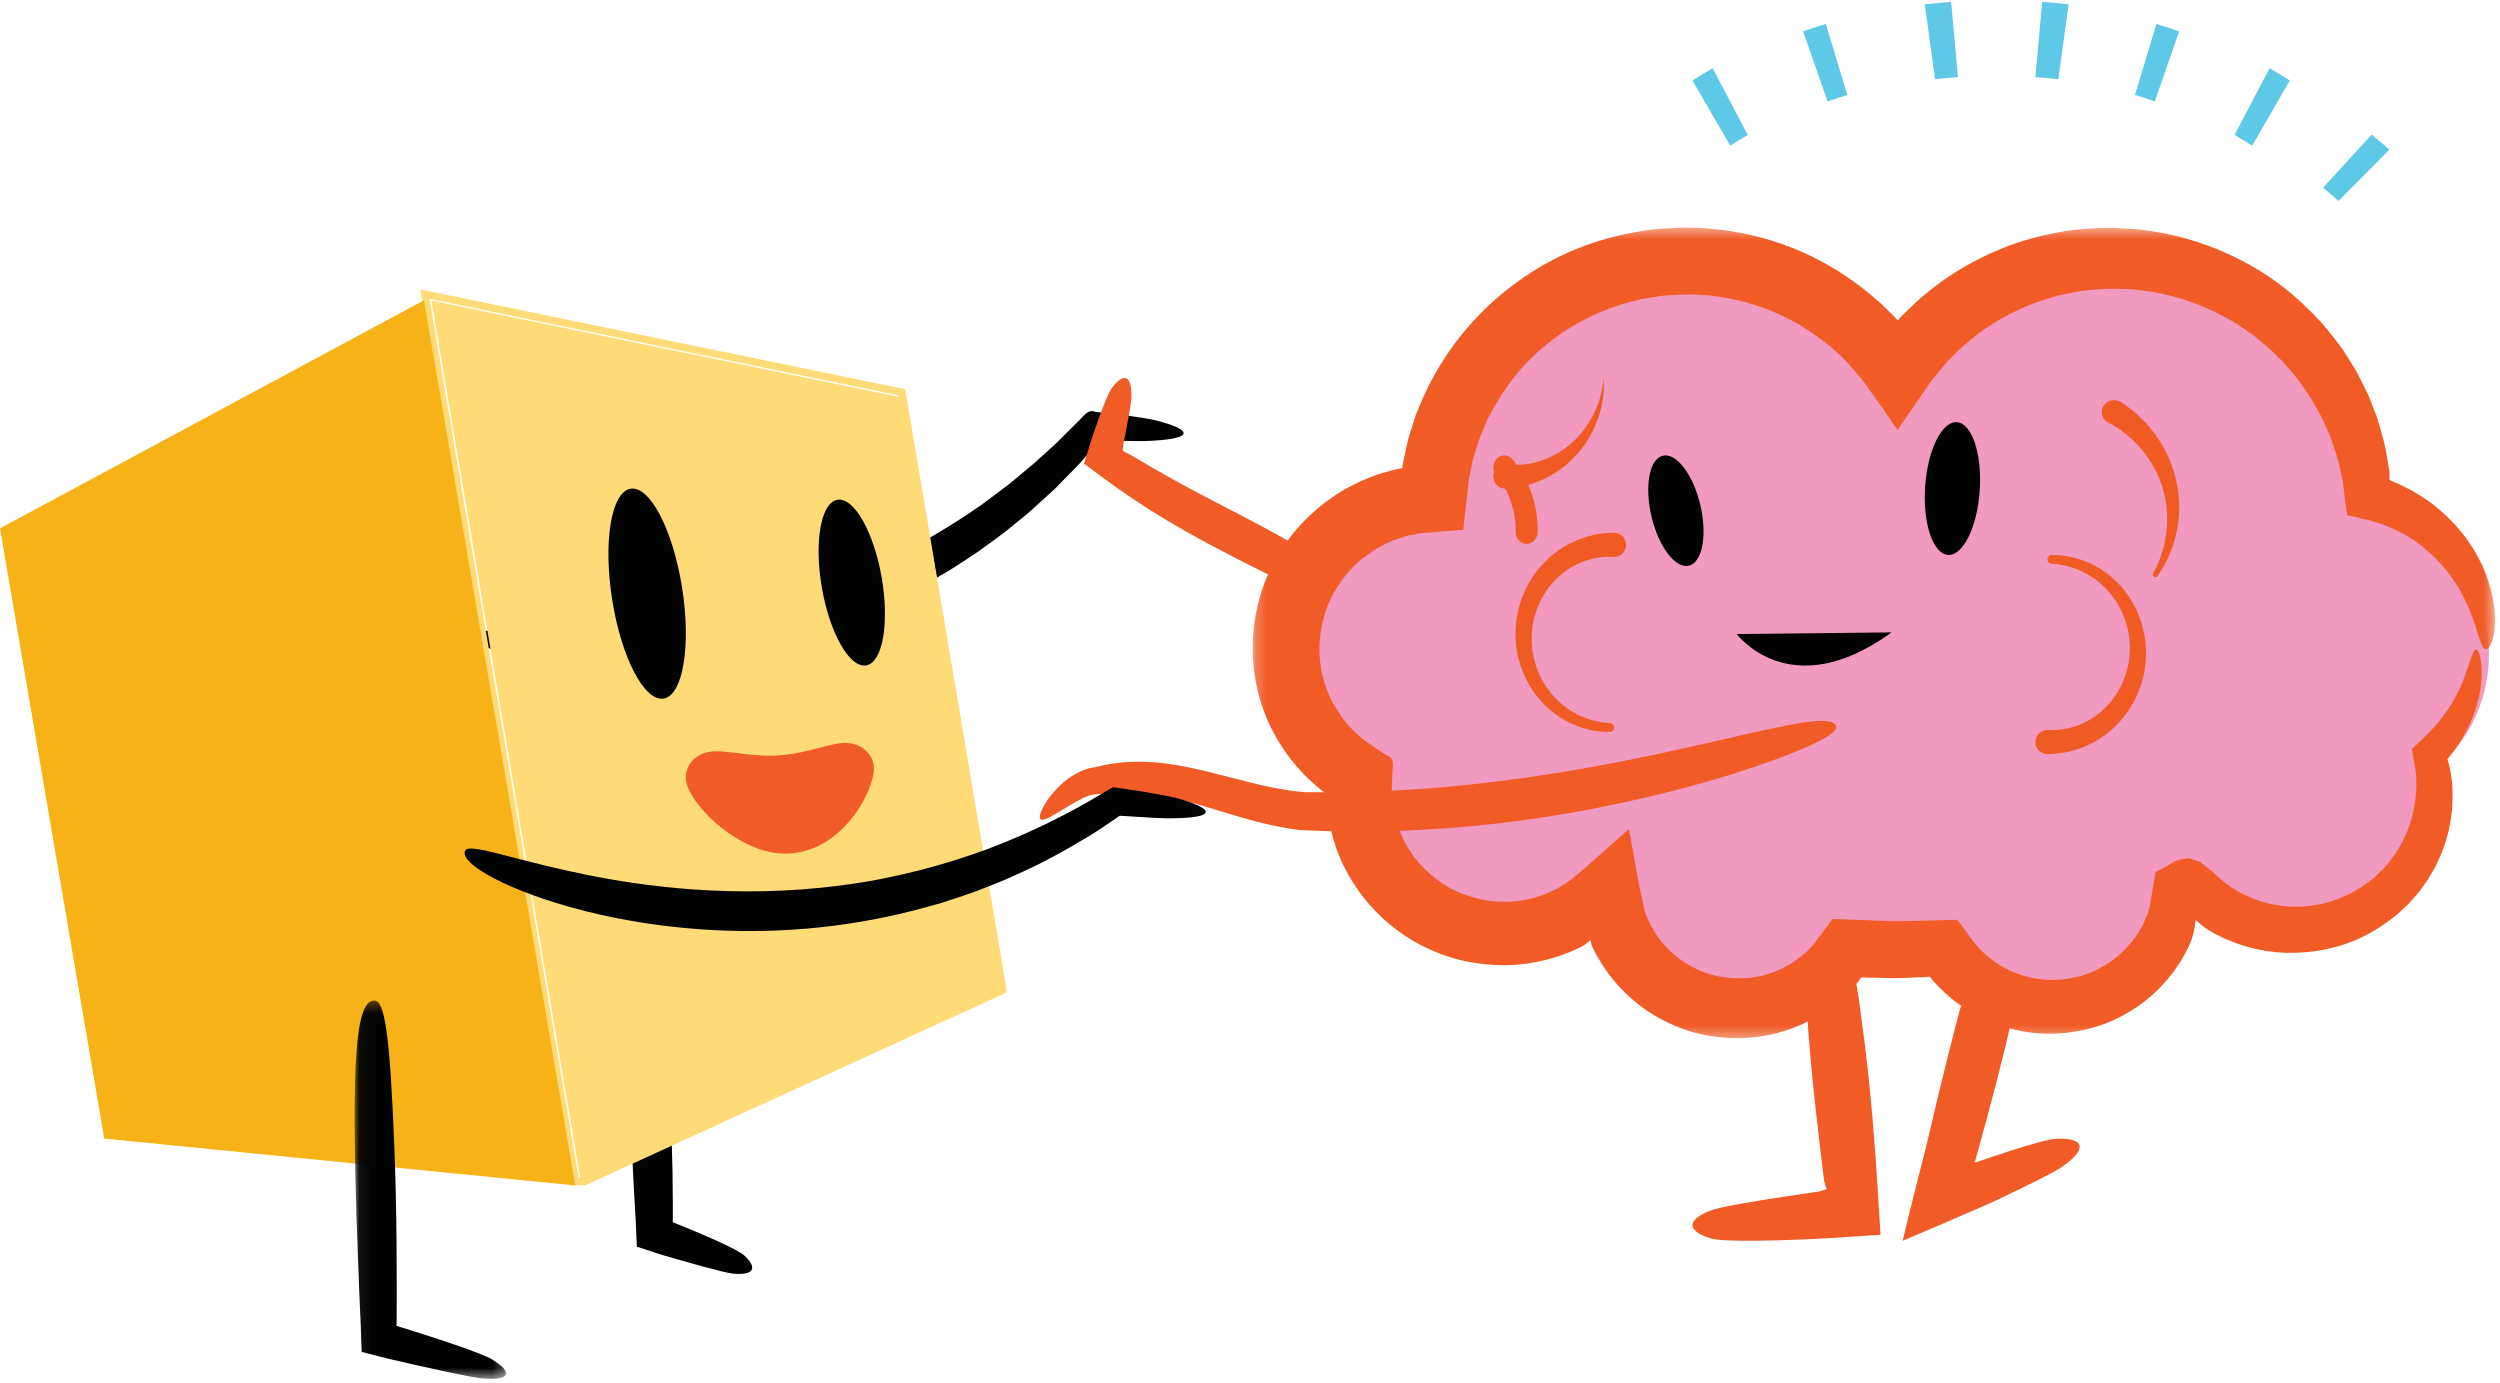 <?xml version="1.0" encoding="UTF-8"?>
<svg width="226px" height="125px" viewBox="0 0 226 125" version="1.1" xmlns="http://www.w3.org/2000/svg" xmlns:xlink="http://www.w3.org/1999/xlink">
    <!-- Generator: Sketch 61.2 (89653) - https://sketch.com -->
    <title>Brainy Together</title>
    <desc>Created with Sketch.</desc>
    <defs>
        <polygon id="path-1" points="0.057 0.275 13.756 0.275 13.756 34.478 0.057 34.478"></polygon>
        <polygon id="path-3" points="0.242 0.401 112.554 0.401 112.554 73.684 0.242 73.684"></polygon>
    </defs>
    <g id="20191201-Design-Production" stroke="none" stroke-width="1" fill="none" fill-rule="evenodd">
        <g id="D/Home" transform="translate(-607, -7179)">
            <g id="08-Get-started" transform="translate(392, 7069)">
                <g id="Brainy-Together" transform="translate(214.167, 110)">
                    <path d="M64.593,55.838 C60.813,56.496 57.601,56.768 54.944,56.879 C52.285,56.994 50.178,56.974 48.55,56.959 C45.294,56.911 43.957,56.933 43.845,57.415 C43.742,57.873 44.327,58.394 45.79,58.898 C47.251,59.388 49.594,59.882 52.994,60.079 C56.388,60.277 60.861,60.2 66.431,59.206 C71.972,58.194 78.689,56.232 85.794,52.065 C86.415,51.708 87.03,51.346 87.616,50.947 C88.207,50.557 88.802,50.182 89.374,49.785 C90.495,48.959 91.617,48.183 92.622,47.324 C93.129,46.902 93.645,46.507 94.118,46.081 C94.588,45.654 95.048,45.234 95.498,44.824 C95.723,44.618 95.944,44.416 96.163,44.216 C96.371,44.005 96.577,43.797 96.779,43.592 C97.182,43.18 97.574,42.781 97.953,42.394 C98.339,42.015 98.681,41.62 99.01,41.241 C99.332,40.873 99.64,40.519 99.934,40.182 C100.082,40.022 100.204,39.727 100.459,39.811 C100.585,39.811 100.708,39.811 100.826,39.812 C101.018,39.818 101.204,39.823 101.383,39.829 C102.818,39.871 103.84,39.888 104.325,39.872 C108.566,39.73 109.007,38.97 105.402,38.02 C104.993,37.912 104.236,37.782 103.192,37.635 C102.669,37.567 102.075,37.489 101.417,37.403 C101.239,37.382 101.057,37.361 100.871,37.338 C100.549,37.306 100.221,37.273 99.885,37.238 C99.108,36.923 98.752,37.725 98.197,38.197 C97.624,38.768 97.009,39.38 96.358,40.029 C95.721,40.606 95.049,41.216 94.347,41.853 C93.63,42.472 92.857,43.087 92.077,43.743 C91.269,44.364 90.423,44.992 89.558,45.633 C86.032,48.109 81.897,50.448 77.539,52.173 C73.196,53.931 68.676,55.117 64.593,55.838" id="Fill-1" fill="#020303"></path>
                    <path d="M61.431,100.286 C61.039,93.465 60.582,91.167 59.627,91.167 C57.772,91.167 57.434,95.688 58.255,109.563 C58.267,109.764 58.279,109.965 58.29,110.162 C58.297,110.265 58.303,110.365 58.309,110.465 C58.315,110.634 58.321,110.8 58.328,110.963 C58.356,111.598 58.382,112.189 58.404,112.696 C58.819,112.833 59.229,112.969 59.633,113.103 C59.83,113.168 60.027,113.232 60.222,113.297 L60.509,113.39 L60.698,113.448 C61.16,113.582 61.606,113.712 62.034,113.838 C62.893,114.079 63.679,114.299 64.363,114.49 C65.735,114.862 66.711,115.096 67.069,115.134 C68.948,115.326 69.376,114.652 68.112,113.492 C67.809,113.214 66.863,112.723 65.504,112.111 C64.825,111.805 64.042,111.468 63.183,111.113 C62.753,110.938 62.305,110.754 61.843,110.566 L61.669,110.496 C61.621,110.477 61.654,110.488 61.642,110.482 L61.639,110.472 C61.638,110.467 61.638,110.463 61.638,110.459 L61.648,110.448 L61.651,110.444 L61.652,110.443 C61.652,110.443 61.652,110.445 61.653,110.441 L61.653,110.351 C61.654,109.872 61.655,109.387 61.657,108.898 C61.648,107.919 61.639,106.925 61.63,105.939 C61.596,103.967 61.531,102.023 61.431,100.286" id="Fill-3" fill="#020303"></path>
                    <polygon id="Fill-5" fill="#FFDB78" points="82.777 36.015 91.833 89.718 53.701 107.167 53.393 107.135 39.833 27.167"></polygon>
                    <path d="M39.656,27.017 L53.145,106.47 L91.089,89.13 L82.076,35.747 L39.656,27.017 Z M53.226,107.167 L52.574,107.1 L52.532,106.85 L38.833,26.167 L82.659,35.186 L91.833,89.524 L53.226,107.167 Z" id="Fill-7" fill="#FFDB78"></path>
                    <polygon id="Fill-9" fill="#F7B218" points="0.833 47.763 39.124 27.167 39.167 27.179 52.833 107.167 10.258 102.927"></polygon>
                    <path d="M113.959,51.174 C120.773,54.609 123.109,55.732 123.677,54.909 C124.2,54.145 123.454,52.968 120.788,51.09 C119.457,50.15 117.634,49.056 115.272,47.779 C112.913,46.496 110.01,45.076 106.653,43.215 C105.479,42.568 104.345,41.898 103.277,41.262 C103.115,41.165 103.069,41.143 103.001,41.107 L102.794,40.997 C102.647,40.919 102.503,40.841 102.362,40.766 C102.308,40.749 102.334,40.719 102.331,40.694 L102.337,40.613 L102.352,40.447 C102.358,40.388 102.363,40.33 102.369,40.272 C102.375,40.235 102.37,40.231 102.384,40.165 L102.422,39.975 C102.826,37.969 103.085,36.496 103.106,36.024 C103.191,33.958 102.466,33.573 101.34,35.084 C101.085,35.427 100.669,36.417 100.159,37.831 C100.034,38.186 99.901,38.567 99.759,38.969 C99.725,39.07 99.69,39.173 99.655,39.276 C99.606,39.427 99.558,39.58 99.507,39.736 C99.378,40.152 99.245,40.579 99.11,41.015 C99.042,41.236 98.973,41.458 98.904,41.683 L98.852,41.853 C98.852,41.878 98.815,41.918 98.846,41.93 L98.91,41.977 L99.169,42.17 C99.52,42.429 99.877,42.692 100.239,42.96 C100.593,43.22 100.951,43.483 101.316,43.751 C101.537,43.908 101.76,44.067 101.987,44.228 C103.801,45.516 105.872,46.814 107.953,47.992 C110.035,49.169 112.112,50.244 113.959,51.174" id="Fill-11" fill="#F05B26"></path>
                    <g id="Group-15" transform="translate(32.833, 90.167)">
                        <mask id="mask-2" fill="white">
                            <use xlink:href="#path-1"></use>
                        </mask>
                        <g id="Clip-14"></g>
                        <path d="M3.642,13.31 C3.252,3.561 2.797,0.275 1.844,0.275 C-0.005,0.275 -0.341,6.737 0.476,26.568 C0.512,27.394 0.548,28.213 0.582,28.98 C0.591,29.172 0.6,29.361 0.609,29.545 C0.618,29.839 0.628,30.124 0.637,30.404 C0.657,30.986 0.677,31.537 0.694,32.047 C1.22,32.182 1.738,32.315 2.248,32.445 C2.497,32.509 2.744,32.572 2.99,32.634 C3.144,32.671 3.296,32.706 3.447,32.741 C4.038,32.877 4.606,33.008 5.149,33.133 C6.237,33.374 7.224,33.592 8.08,33.782 C9.795,34.15 10.993,34.38 11.45,34.426 C14.068,34.678 14.505,33.987 12.514,32.741 C12.073,32.465 10.842,31.985 9.082,31.381 C8.202,31.079 7.19,30.745 6.078,30.39 C5.522,30.215 4.941,30.032 4.34,29.843 C4.19,29.797 4.039,29.75 3.886,29.702 C3.821,29.681 3.861,29.689 3.845,29.681 C3.838,29.673 3.835,29.667 3.833,29.662 C3.838,29.65 3.843,29.643 3.846,29.637 L3.849,29.634 C3.849,29.625 3.85,29.65 3.85,29.614 L3.852,29.479 C3.853,29.297 3.855,29.116 3.857,28.933 C3.86,28.201 3.863,27.456 3.867,26.703 C3.861,25.196 3.855,23.655 3.848,22.12 C3.818,19.051 3.75,16.006 3.642,13.31" id="Fill-13" fill="#020303" mask="url(#mask-2)"></path>
                    </g>
                    <path d="M169.414,94.408 C168.267,85.172 167.427,82.087 166.095,82.168 C164.801,82.248 164.137,83.831 164.091,87.742 C164.068,89.698 164.201,92.236 164.486,95.459 C164.629,97.071 164.81,98.854 165.03,100.821 C165.144,101.804 165.263,102.834 165.388,103.912 C165.453,104.45 165.52,105 165.588,105.563 C165.623,105.845 165.658,106.129 165.694,106.417 L165.746,106.815 L165.779,106.911 C165.845,107.125 165.91,107.338 165.959,107.496 C165.805,107.553 165.614,107.615 165.391,107.679 L165.305,107.704 L165.262,107.716 C165.253,107.719 165.183,107.728 165.147,107.734 C164.972,107.758 164.797,107.783 164.624,107.808 C164.278,107.858 163.938,107.908 163.605,107.956 C162.272,108.151 161.046,108.341 159.976,108.515 C157.835,108.864 156.318,109.155 155.812,109.321 C153.314,110.154 153.167,111.23 155.453,111.943 C156.03,112.124 157.648,112.189 159.908,112.16 C161.038,112.146 162.329,112.108 163.73,112.049 C164.08,112.034 164.438,112.019 164.801,112.002 C165.27,111.976 165.749,111.95 166.234,111.923 C167.728,111.827 169.266,111.728 170.833,111.626 C170.705,109.595 170.573,107.499 170.44,105.379 C170.344,104.124 170.247,102.856 170.151,101.599 C169.938,99.086 169.69,96.622 169.414,94.408" id="Fill-16" fill="#F05B26"></path>
                    <path d="M182.619,92.5 C185.018,82.174 185.411,78.572 184.188,78.215 C183,77.869 181.818,79.351 180.327,83.547 C179.58,85.645 178.757,88.421 177.818,91.987 C177.348,93.769 176.849,95.749 176.315,97.94 C176.053,99.037 175.778,100.185 175.49,101.386 C175.349,101.988 175.204,102.603 175.056,103.232 C175.016,103.404 174.975,103.578 174.933,103.752 C174.86,104.036 174.788,104.322 174.714,104.609 C174.57,105.174 174.425,105.745 174.278,106.323 C173.706,108.57 173.178,110.683 172.833,112.167 C175.397,111.08 177.697,110.092 179.685,109.224 C179.932,109.116 180.176,109.009 180.417,108.904 L180.772,108.748 L181.011,108.637 C181.302,108.499 181.586,108.365 181.861,108.234 C182.411,107.97 182.93,107.721 183.413,107.489 C185.342,106.552 186.682,105.858 187.133,105.556 C189.52,103.94 189.381,102.865 186.796,102.935 C186.182,102.952 184.633,103.368 182.491,104.058 C181.957,104.234 181.384,104.424 180.778,104.624 C180.476,104.728 180.167,104.834 179.849,104.942 L179.61,105.025 C179.539,105.049 179.413,105.095 179.442,105.081 L179.412,105.075 C179.339,105.056 179.331,105.023 179.344,104.996 C179.378,104.946 179.388,104.945 179.388,104.941 C179.737,103.675 180.091,102.389 180.443,101.112 C181.249,98.121 182.002,95.16 182.619,92.5" id="Fill-18" fill="#F05B26"></path>
                    <path d="M193.833,8.588 C194.436,8.769 195.032,8.962 195.624,9.167 L197.833,2.834 C197.156,2.598 196.462,2.374 195.77,2.167 L193.833,8.588 Z" id="Fill-20" fill="#5EC9E6"></path>
                    <path d="M184.833,6.971 C185.529,7.024 186.22,7.089 186.909,7.167 L187.833,0.392 C187.047,0.302 186.243,0.226 185.446,0.167 L184.833,6.971 Z" id="Fill-22" fill="#5EC9E6"></path>
                    <path d="M153.833,7.275 L157.247,13.167 C157.766,12.834 158.295,12.514 158.833,12.203 L155.66,6.167 C155.051,6.518 154.437,6.891 153.833,7.275" id="Fill-24" fill="#5EC9E6"></path>
                    <path d="M163.833,2.833 L166.045,9.167 C166.637,8.962 167.233,8.769 167.833,8.588 L165.891,2.167 C165.203,2.373 164.511,2.598 163.833,2.833" id="Fill-26" fill="#5EC9E6"></path>
                    <path d="M174.833,0.394 L175.76,7.167 C176.447,7.089 177.137,7.023 177.833,6.97 L177.214,0.167 C176.422,0.228 175.622,0.304 174.833,0.394" id="Fill-28" fill="#5EC9E6"></path>
                    <path d="M210.833,16.975 C211.308,17.363 211.776,17.761 212.235,18.167 L216.833,13.53 C216.308,13.065 215.775,12.612 215.23,12.167 L210.833,16.975 Z" id="Fill-30" fill="#5EC9E6"></path>
                    <path d="M202.833,12.201 C203.371,12.511 203.903,12.834 204.428,13.167 L207.833,7.275 C207.232,6.892 206.616,6.521 206.002,6.167 L202.833,12.201 Z" id="Fill-32" fill="#5EC9E6"></path>
                    <path d="M225.833,59.162 C225.833,52.587 221.155,47.095 214.916,45.77 C214.299,33.736 204.252,24.167 191.949,24.167 C183.823,24.167 176.687,28.344 172.595,34.643 C168.505,28.344 161.369,24.167 153.245,24.167 C141.043,24.167 131.066,33.579 130.3,45.472 C122.831,45.664 116.833,51.718 116.833,59.162 C116.833,64.099 119.471,68.423 123.425,70.836 C123.394,71.199 123.376,71.565 123.376,71.939 C123.376,79.302 129.402,85.27 136.837,85.27 C140.39,85.27 143.607,83.894 146.011,81.669 C146.802,87.59 151.908,92.167 158.105,92.167 C162.338,92.167 166.066,90.032 168.256,86.795 C169.682,86.884 171.128,86.937 172.595,86.937 C173.903,86.937 175.192,86.897 176.467,86.825 C178.66,90.047 182.38,92.167 186.599,92.167 C192.981,92.167 198.213,87.315 198.756,81.135 C198.786,81.119 198.818,81.104 198.849,81.087 C201.303,83.661 204.78,85.27 208.635,85.27 C216.071,85.27 222.098,79.302 222.098,71.939 C222.098,70.89 221.971,69.869 221.739,68.889 C224.269,66.408 225.833,62.967 225.833,59.162" id="Fill-34" fill="#F199BF"></path>
                    <g id="Group-38" transform="translate(113.833, 20.167)">
                        <mask id="mask-4" fill="white">
                            <use xlink:href="#path-3"></use>
                        </mask>
                        <g id="Clip-37"></g>
                        <path d="M42.733,6.707 C45.663,7.178 48.392,8.281 50.691,9.838 C51.84,10.614 52.91,11.472 53.84,12.431 L53.93,12.518 C53.961,12.548 53.984,12.566 54.042,12.637 L54.341,12.99 L54.937,13.691 C55.136,13.932 55.329,14.136 55.532,14.405 L56.155,15.286 C56.962,16.433 57.76,17.568 58.548,18.689 C59.469,17.348 60.382,16.021 61.285,14.707 C61.398,14.546 61.514,14.367 61.625,14.221 L61.947,13.832 L62.588,13.058 L62.906,12.674 C62.955,12.616 63.021,12.532 63.056,12.495 L63.152,12.398 L63.534,12.01 C64.552,10.982 65.657,10.077 66.816,9.303 C69.155,7.784 71.689,6.776 74.22,6.303 C75.481,6.039 76.747,5.96 77.982,5.933 C78.6,5.953 79.212,5.972 79.816,5.99 C80.416,6.068 81.008,6.144 81.594,6.22 C83.924,6.62 86.069,7.398 87.968,8.409 C88.203,8.54 88.437,8.67 88.67,8.798 C88.905,8.924 89.137,9.051 89.348,9.209 C89.783,9.505 90.212,9.798 90.636,10.086 C91.423,10.741 92.225,11.348 92.887,12.065 C93.613,12.722 94.17,13.494 94.78,14.19 C95.043,14.57 95.303,14.945 95.558,15.314 C95.682,15.501 95.823,15.677 95.933,15.869 C96.041,16.062 96.149,16.254 96.256,16.444 C96.466,16.826 96.692,17.195 96.886,17.573 C97.059,17.961 97.229,18.343 97.397,18.719 C97.482,18.907 97.567,19.094 97.65,19.28 C97.715,19.472 97.78,19.663 97.843,19.852 C97.972,20.232 98.1,20.605 98.225,20.972 C98.445,21.716 98.584,22.456 98.766,23.164 C98.916,24.295 99.023,25.402 99.193,26.401 C99.808,26.546 100.412,26.688 101.004,26.829 C101.295,26.907 101.596,26.979 101.846,27.067 L102.162,27.167 C102.245,27.193 102.329,27.214 102.408,27.249 C102.724,27.381 103.041,27.497 103.345,27.628 L104.217,28.062 C105.334,28.681 106.264,29.418 107.038,30.168 C108.6,31.674 109.475,33.26 110.055,34.535 C110.36,35.173 110.537,35.758 110.729,36.251 C110.867,36.753 111.03,37.169 111.126,37.505 C111.323,38.177 111.517,38.511 111.707,38.511 C111.974,38.511 112.209,38.165 112.404,37.384 C112.499,36.994 112.525,36.499 112.555,35.885 C112.526,35.281 112.496,34.552 112.31,33.731 C111.967,32.093 111.191,29.991 109.46,27.878 C108.597,26.829 107.509,25.777 106.14,24.856 C105.788,24.64 105.428,24.42 105.062,24.196 C104.68,23.997 104.285,23.803 103.882,23.605 C103.782,23.552 103.674,23.518 103.569,23.473 L103.424,23.415 L103.376,23.393 C103.301,23.359 103.279,23.342 103.236,23.319 C103.162,23.284 103.088,23.248 103.011,23.212 C102.998,23.111 103.011,22.976 103.01,22.864 L103.014,22.69 L103.016,22.605 L103.017,22.563 C103.016,22.541 103.023,22.557 103.009,22.483 C102.851,21.607 102.739,20.684 102.507,19.759 C102.239,18.844 102.038,17.87 101.635,16.934 C101.449,16.459 101.261,15.978 101.07,15.489 C100.834,15.02 100.596,14.543 100.354,14.06 C100.23,13.819 100.112,13.573 99.979,13.333 C99.834,13.1 99.688,12.866 99.541,12.63 C99.239,12.162 98.954,11.671 98.621,11.206 C97.924,10.296 97.225,9.343 96.365,8.483 C94.702,6.727 92.711,5.062 90.339,3.762 C87.985,2.444 85.296,1.418 82.363,0.871 C81.626,0.765 80.883,0.62 80.125,0.552 C79.364,0.511 78.595,0.469 77.817,0.427 C76.26,0.445 74.662,0.54 73.055,0.838 C71.452,1.141 69.828,1.56 68.242,2.187 C66.657,2.812 65.098,3.595 63.601,4.548 C62.107,5.504 60.695,6.646 59.382,7.938 L58.892,8.426 L58.783,8.534 L58.758,8.563 L58.705,8.621 L58.601,8.738 L58.549,8.796 L58.549,8.796 L58.549,8.794 L58.55,8.794 L58.55,8.795 C58.541,8.785 58.575,8.823 58.512,8.752 L58.381,8.606 L58.315,8.533 L58.014,8.231 C57.594,7.817 57.183,7.388 56.725,7.004 C54.943,5.417 52.9,4.036 50.646,2.949 C48.391,1.868 45.919,1.104 43.338,0.708 C42.049,0.498 40.73,0.422 39.401,0.401 C38.073,0.458 36.726,0.481 35.386,0.729 C32.704,1.147 30.01,1.959 27.498,3.26 C24.989,4.56 22.645,6.286 20.618,8.396 C18.593,10.503 16.886,12.995 15.65,15.765 L15.21,16.817 C15.06,17.168 14.915,17.52 14.812,17.89 C14.597,18.623 14.329,19.347 14.164,20.1 C14.085,20.478 14.006,20.856 13.927,21.236 L13.811,21.806 L13.753,22.091 C13.784,21.946 13.77,22.022 13.774,22.011 C13.771,22.055 13.775,22.108 13.768,22.153 C13.734,22.16 13.698,22.163 13.66,22.174 C13.65,22.177 13.649,22.179 13.607,22.185 L13.369,22.229 C13.036,22.278 12.719,22.393 12.393,22.478 C11.086,22.811 9.849,23.384 8.648,24.02 C6.301,25.385 4.219,27.3 2.752,29.666 C-0.253,34.362 -0.664,40.777 2.083,45.971 C2.758,47.265 3.611,48.474 4.615,49.555 C4.86,49.83 5.123,50.09 5.395,50.342 C5.658,50.602 5.943,50.839 6.228,51.077 C6.599,51.392 6.575,51.353 6.697,51.445 L6.769,51.495 L6.799,51.514 L6.863,51.55 C6.906,51.574 6.876,51.637 6.886,51.68 C6.887,51.704 6.885,51.728 6.889,51.752 C6.892,51.769 6.891,51.782 6.887,51.74 L6.902,51.995 C6.932,52.37 6.929,52.747 6.992,53.12 L7.172,54.239 C7.494,55.715 7.949,57.189 8.691,58.535 C10.111,61.252 12.356,63.564 15.104,65.088 C16.486,65.83 17.969,66.423 19.531,66.741 C21.09,67.042 22.691,67.18 24.292,67.027 C26.229,66.857 28.123,66.309 29.747,65.521 L30.011,65.389 L30.06,65.36 L30.174,65.291 C30.248,65.242 30.32,65.193 30.389,65.14 C30.528,65.035 30.655,64.922 30.77,64.808 C30.804,64.956 30.839,65.122 30.896,65.279 C30.922,65.359 30.96,65.436 30.992,65.516 C31.008,65.556 31.027,65.595 31.048,65.633 L31.183,65.904 C31.93,67.336 32.911,68.626 34.058,69.716 C36.348,71.899 39.315,73.256 42.269,73.577 C45.211,73.94 48.122,73.359 50.487,72.142 C51.674,71.539 52.734,70.794 53.646,69.965 C54.103,69.55 54.518,69.112 54.898,68.674 C54.963,68.602 54.944,68.618 54.967,68.59 L55.006,68.538 L55.085,68.432 L55.229,68.213 C55.359,68.193 55.517,68.208 55.649,68.204 C55.951,68.21 56.25,68.215 56.545,68.221 C57.352,68.23 58.134,68.274 58.868,68.25 C59.581,68.219 60.248,68.19 60.85,68.165 C61.069,68.154 61.287,68.123 61.456,68.131 C61.538,68.236 61.617,68.345 61.709,68.445 L61.776,68.522 L61.917,68.676 L62.327,69.11 C62.896,69.669 63.489,70.2 64.134,70.65 C65.408,71.569 66.821,72.249 68.268,72.688 C71.176,73.566 74.186,73.418 76.761,72.556 C78.058,72.143 79.228,71.509 80.269,70.795 C81.32,70.088 82.2,69.231 82.955,68.349 C83.138,68.123 83.317,67.899 83.496,67.678 C83.661,67.446 83.813,67.209 83.968,66.98 C84.293,66.528 84.517,66.031 84.776,65.572 C84.841,65.457 84.884,65.333 84.939,65.215 L85.027,64.998 C85.068,64.887 85.119,64.792 85.146,64.682 C85.204,64.467 85.287,64.263 85.319,64.048 C85.349,63.906 85.379,63.765 85.407,63.625 C85.425,63.481 85.441,63.337 85.457,63.195 L85.47,63.088 L85.476,63.034 C85.487,63.022 85.505,63.016 85.519,63.006 C85.569,63.043 85.616,63.096 85.665,63.14 C85.758,63.234 85.862,63.319 85.963,63.408 C86.167,63.58 86.382,63.739 86.607,63.886 C86.721,63.956 86.831,64.033 86.949,64.096 L87.125,64.194 L87.214,64.242 L87.348,64.31 C89.338,65.344 91.44,65.861 93.42,65.958 C95.4,66.034 97.264,65.758 98.905,65.207 C100.553,64.667 101.954,63.84 103.125,62.951 C103.727,62.522 104.222,62.015 104.716,61.557 C105.156,61.046 105.617,60.592 105.956,60.079 C106.135,59.831 106.308,59.589 106.478,59.352 C106.625,59.101 106.768,58.856 106.907,58.618 C107.203,58.152 107.396,57.666 107.603,57.223 C108.371,55.415 108.582,53.935 108.673,52.951 C108.723,52.017 108.738,51.122 108.633,50.297 C108.521,49.369 108.403,48.996 108.244,48.466 C108.326,48.333 108.449,48.21 108.549,48.082 C108.65,47.948 108.749,47.816 108.847,47.686 C108.967,47.516 109.083,47.349 109.199,47.184 C109.32,47.009 109.426,46.829 109.536,46.656 C109.961,45.956 110.289,45.27 110.545,44.624 C111.041,43.321 111.258,42.182 111.319,41.271 C111.428,39.438 111.084,38.553 110.851,38.545 C110.573,38.528 110.39,39.388 109.833,40.919 C109.552,41.682 109.147,42.604 108.529,43.611 C108.214,44.112 107.848,44.632 107.41,45.152 C107.298,45.28 107.185,45.41 107.069,45.542 C106.926,45.693 106.781,45.847 106.633,46.003 C106.134,46.506 105.591,47.024 105.032,47.564 C105.065,47.754 105.121,48.066 105.178,48.383 C105.259,48.833 105.374,49.402 105.419,49.925 C105.436,50.213 105.446,50.526 105.441,50.866 C105.446,51.205 105.393,51.571 105.359,51.962 C105.345,52.356 105.241,52.763 105.163,53.197 C105.134,53.416 105.063,53.632 104.994,53.855 C104.924,54.077 104.867,54.309 104.789,54.54 C104.593,54.99 104.437,55.478 104.163,55.943 C103.667,56.888 103.007,57.869 102.095,58.732 C100.313,60.473 97.591,61.837 94.422,61.798 C92.848,61.782 91.22,61.401 89.701,60.629 L89.421,60.475 L89.35,60.437 L89.248,60.382 L89.16,60.331 C89.049,60.267 88.941,60.191 88.832,60.115 C88.398,59.802 87.957,59.549 87.525,59.113 L86.871,58.522 L86.203,58.005 L85.868,57.745 C85.764,57.688 85.671,57.674 85.572,57.637 L84.984,57.445 C84.93,57.422 84.89,57.419 84.857,57.428 L84.749,57.44 L84.532,57.464 C84.394,57.482 84.22,57.487 84.137,57.527 L83.828,57.625 L83.747,57.651 L83.601,57.704 L83.447,57.795 C83.239,57.917 83.03,58.039 82.821,58.162 C82.498,58.339 82.173,58.517 81.847,58.696 C81.77,59.275 81.673,59.833 81.575,60.389 C81.47,60.939 81.395,61.535 81.266,62.057 C81.181,62.294 81.101,62.546 81.013,62.773 L80.771,63.304 C80.7,63.49 80.58,63.653 80.485,63.83 C80.303,64.189 80.045,64.506 79.819,64.845 C79.547,65.15 79.306,65.487 78.994,65.763 C78.712,66.07 78.373,66.318 78.053,66.591 C77.701,66.821 77.366,67.084 76.982,67.272 C76.619,67.498 76.214,67.644 75.823,67.824 C75.412,67.954 75.007,68.111 74.576,68.188 C72.88,68.591 70.993,68.475 69.299,67.826 C68.443,67.511 67.64,67.038 66.906,66.467 C66.541,66.178 66.197,65.866 65.877,65.515 L65.636,65.252 L65.073,64.505 C64.69,64.008 64.335,63.492 63.964,62.983 C62.775,63.014 61.569,63.046 60.348,63.076 C59.705,63.089 59.054,63.118 58.398,63.116 C56.51,63.049 54.588,62.98 52.65,62.91 C52.312,63.374 51.984,63.845 51.634,64.306 L51.111,64.998 L50.98,65.172 C50.942,65.221 50.936,65.22 50.913,65.247 L50.8,65.369 C50.502,65.708 50.184,65.985 49.85,66.268 C49.178,66.823 48.412,67.267 47.602,67.606 C45.986,68.297 44.114,68.442 42.344,68.096 C40.577,67.74 38.922,66.805 37.647,65.476 L37.194,64.954 C37.049,64.775 36.924,64.581 36.784,64.397 C36.638,64.217 36.544,64.004 36.417,63.811 C36.361,63.71 36.289,63.618 36.246,63.511 L36.037,63.076 C35.891,62.819 35.802,62.489 35.682,62.198 L35.456,61.164 C35.308,60.468 35.152,59.798 35.025,59.037 C34.77,57.618 34.514,56.198 34.257,54.774 C33.069,55.828 31.878,56.884 30.686,57.943 C30.07,58.501 29.486,58.983 28.896,59.454 L28.005,60.02 C27.852,60.12 27.716,60.193 27.542,60.28 L27.316,60.39 C26.373,60.839 25.361,61.139 24.32,61.274 C23.8,61.344 23.27,61.377 22.741,61.348 L21.945,61.311 L21.161,61.19 C20.124,60.992 19.111,60.654 18.169,60.16 C16.316,59.135 14.721,57.553 13.82,55.615 C13.364,54.655 13.021,53.631 12.908,52.566 C12.849,52.304 12.858,52.034 12.84,51.766 L12.828,51.565 L12.811,51.238 L12.823,50.97 L12.868,49.908 C12.83,49.236 13.207,48.354 12.335,48.105 L11.449,47.523 L10.688,46.994 L10.307,46.73 C10.227,46.676 10.222,46.666 10.192,46.642 L10.115,46.576 L9.804,46.313 C9.603,46.13 9.408,45.941 9.216,45.749 C8.848,45.351 8.485,44.944 8.182,44.494 C7.552,43.611 7.069,42.629 6.751,41.598 C6.088,39.544 6.138,37.258 6.798,35.217 C7.109,34.183 7.642,33.227 8.265,32.349 C8.892,31.472 9.652,30.679 10.529,30.048 C11.399,29.414 12.348,28.88 13.366,28.531 C13.617,28.434 13.882,28.383 14.138,28.302 C14.268,28.268 14.393,28.218 14.525,28.195 L15.156,28.082 C15.443,28.014 15.815,28 16.163,27.97 L17.208,27.888 L19.275,27.728 C19.366,26.91 19.457,26.093 19.548,25.277 L19.684,24.054 L19.751,23.445 C19.751,23.425 19.803,23.01 19.802,23.064 L19.83,22.932 L20.05,21.876 L20.156,21.348 C20.201,21.174 20.262,21.006 20.313,20.834 C20.53,20.151 20.711,19.457 21.017,18.81 L21.426,17.823 L21.93,16.882 C23.278,14.384 25.145,12.182 27.383,10.52 C29.606,8.843 32.144,7.654 34.777,7.021 C35.426,6.82 36.103,6.76 36.766,6.647 C37.427,6.506 38.104,6.533 38.771,6.474 C40.106,6.41 41.441,6.487 42.733,6.707" id="Fill-36" fill="#F05B26" mask="url(#mask-4)"></path>
                    </g>
                    <path d="M192.591,36.361 C193.901,37.223 195.029,38.327 195.886,39.59 C196.745,40.851 197.334,42.266 197.624,43.723 C197.913,45.18 197.902,46.678 197.598,48.104 C197.297,49.531 196.703,50.883 195.88,52.065 C195.806,52.171 195.658,52.199 195.549,52.127 C195.447,52.06 195.416,51.928 195.473,51.825 C196.821,49.415 197.099,46.548 196.308,44.034 C195.533,41.51 193.717,39.394 191.429,38.216 C190.883,37.935 190.674,37.276 190.964,36.746 C191.253,36.215 191.93,36.012 192.476,36.293 C192.511,36.312 192.546,36.331 192.579,36.353 L192.591,36.361 Z" id="Fill-39" fill="#F05B24"></path>
                    <path d="M145.82,34.167 C145.952,36.555 145.133,39.065 143.506,40.942 C142.697,41.881 141.7,42.663 140.578,43.219 C139.458,43.776 138.214,44.101 136.945,44.164 L136.924,44.165 C136.35,44.194 135.862,43.728 135.835,43.124 C135.807,42.52 136.251,42.006 136.825,41.977 C136.879,41.975 136.938,41.977 136.99,41.983 C138.985,42.218 141.126,41.583 142.789,40.154 C144.457,38.741 145.602,36.555 145.82,34.167" id="Fill-41" fill="#F05B24"></path>
                    <path d="M138.839,49.167 C138.831,49.167 138.824,49.167 138.817,49.167 C138.268,49.153 137.834,48.662 137.846,48.068 C137.884,46.203 137.244,44.342 136.09,42.963 C135.722,42.523 135.753,41.843 136.159,41.445 C136.566,41.046 137.194,41.08 137.562,41.52 C139.053,43.302 139.881,45.706 139.831,48.116 C139.819,48.701 139.377,49.167 138.839,49.167" id="Fill-43" fill="#F05B24"></path>
                    <path d="M146.352,66.166 C144.131,66.185 141.899,65.231 140.334,63.578 C138.75,61.942 137.833,59.645 137.833,57.316 C137.821,54.989 138.727,52.636 140.364,50.927 C141.98,49.201 144.339,48.159 146.744,48.167 L146.761,48.167 C147.355,48.169 147.835,48.658 147.833,49.26 C147.831,49.862 147.348,50.348 146.755,50.346 C146.737,50.346 146.715,50.346 146.696,50.345 C144.873,50.239 143.005,50.923 141.636,52.231 C140.256,53.525 139.398,55.395 139.302,57.349 C139.2,59.301 139.862,61.301 141.162,62.8 C142.446,64.312 144.361,65.272 146.37,65.367 C146.587,65.377 146.756,65.564 146.745,65.785 C146.735,65.998 146.56,66.164 146.352,66.166" id="Fill-45" fill="#F05B24"></path>
                    <path d="M186.314,50.167 C188.535,50.148 190.767,51.102 192.333,52.755 C193.916,54.391 194.832,56.688 194.833,59.017 C194.846,61.344 193.939,63.696 192.302,65.406 C190.687,67.131 188.327,68.174 185.922,68.167 L185.905,68.167 C185.311,68.164 184.831,67.675 184.833,67.073 C184.835,66.471 185.318,65.985 185.912,65.987 C185.93,65.987 185.951,65.988 185.97,65.989 C187.793,66.094 189.661,65.41 191.031,64.102 C192.41,62.808 193.268,60.938 193.364,58.984 C193.466,57.033 192.804,55.033 191.504,53.533 C190.22,52.022 188.305,51.061 186.296,50.966 C186.079,50.956 185.91,50.769 185.921,50.548 C185.93,50.335 186.106,50.169 186.314,50.167" id="Fill-47" fill="#F05B24"></path>
                    <path d="M154.528,45.599 C155.189,48.344 154.741,50.82 153.529,51.134 C152.318,51.447 150.799,49.476 150.138,46.733 C149.478,43.99 149.925,41.511 151.137,41.2 C152.349,40.885 153.867,42.855 154.528,45.599" id="Fill-49" fill="#020303"></path>
                    <path d="M179.798,44.369 C179.568,47.681 178.279,50.274 176.918,50.163 C175.558,50.052 174.64,47.276 174.868,43.965 C175.098,40.653 176.387,38.058 177.748,38.17 C179.108,38.281 180.027,41.057 179.798,44.369" id="Fill-51" fill="#020303"></path>
                    <path d="M145.205,73.038 C153.612,71.365 159.053,69.542 162.395,68.261 C164.066,67.616 165.206,67.07 165.913,66.641 C166.622,66.213 166.897,65.899 166.821,65.662 C166.676,65.203 165.893,65.051 164.305,65.256 C162.715,65.454 160.312,65.985 156.888,66.78 C153.463,67.566 149.008,68.598 143.281,69.596 C137.555,70.561 130.54,71.515 122.044,71.617 C121.303,71.632 120.588,71.614 119.863,71.616 C119.502,71.615 119.142,71.614 118.784,71.613 C118.438,71.596 118.122,71.543 117.791,71.512 C116.44,71.336 115.073,71.036 113.747,70.708 C111.096,70.041 108.516,69.302 106.135,69.01 C103.753,68.707 101.609,68.887 100.038,69.31 L99.964,69.328 L99.927,69.336 L99.909,69.34 C99.887,69.344 99.946,69.335 99.925,69.338 C99.897,69.345 99.87,69.354 99.843,69.357 L99.719,69.37 C99.659,69.376 99.599,69.381 99.545,69.395 C99.321,69.435 99.121,69.493 98.938,69.557 C98.575,69.69 98.271,69.838 98.017,69.989 C97.508,70.286 97.168,70.556 96.958,70.739 C96.046,71.542 95.511,72.298 95.189,72.86 C94.874,73.429 94.784,73.816 94.857,73.992 C95.024,74.373 95.807,73.831 97.367,72.911 C97.714,72.722 98.351,72.278 99.153,71.969 C99.348,71.897 99.551,71.838 99.724,71.812 C99.817,71.804 99.855,71.798 99.967,71.799 C100.129,71.797 100.262,71.779 100.45,71.748 C100.527,71.738 100.603,71.728 100.681,71.717 C101.301,71.619 101.989,71.567 102.735,71.571 C104.232,71.58 105.966,71.846 107.912,72.375 C109.86,72.891 112.017,73.639 114.443,74.279 C115.674,74.589 116.91,74.863 118.359,75.04 C119.659,75.093 120.991,75.153 122.296,75.161 C123.601,75.166 124.918,75.179 126.239,75.132 C127.56,75.111 128.884,75.04 130.203,74.964 C135.481,74.664 140.661,73.923 145.205,73.038" id="Fill-53" fill="#F05B26"></path>
                    <path d="M63.406,80.399 C59.574,80.112 56.39,79.599 53.785,79.065 C51.177,78.535 49.138,78.009 47.564,77.604 C44.418,76.776 43.116,76.474 42.886,76.904 C42.671,77.311 43.107,77.945 44.4,78.774 C45.695,79.589 47.843,80.62 51.092,81.623 C54.334,82.625 58.691,83.627 64.344,84.024 C69.972,84.397 76.98,84.151 84.917,81.911 L85.95,81.621 C86.292,81.518 86.627,81.399 86.964,81.289 C87.635,81.061 88.308,80.852 88.96,80.61 C90.256,80.1 91.538,79.631 92.728,79.059 C95.146,78 97.288,76.783 99.134,75.671 C100.064,75.125 100.876,74.531 101.64,74.033 C101.756,73.956 101.778,73.937 101.826,73.902 L101.967,73.798 C101.992,73.781 102.015,73.76 102.041,73.748 L102.127,73.751 L102.298,73.757 C102.376,73.756 102.607,73.774 102.796,73.787 C102.988,73.799 103.174,73.812 103.353,73.824 C104.787,73.92 105.809,73.973 106.295,73.977 C110.544,73.996 111.015,73.271 107.444,72.21 C107.039,72.09 106.287,71.935 105.248,71.752 C104.727,71.666 104.136,71.568 103.481,71.459 C103.317,71.433 103.149,71.407 102.977,71.38 C102.727,71.344 102.472,71.308 102.212,71.271 C102.043,71.248 101.874,71.225 101.702,71.202 L101.442,71.167 C101.366,71.203 101.292,71.252 101.217,71.294 C100.912,71.474 100.601,71.657 100.284,71.843 C97.693,73.406 94.212,75.197 90.18,76.728 C86.14,78.227 81.542,79.446 76.883,80.037 C72.229,80.658 67.547,80.696 63.406,80.399" id="Fill-55" fill="#020303"></path>
                    <path d="M56.178,54.239 C57.013,59.476 59.102,63.465 60.844,63.149 C62.588,62.833 63.324,58.332 62.489,53.094 C61.654,47.856 59.565,43.868 57.821,44.184 C56.079,44.5 55.343,49.001 56.178,54.239" id="Fill-57" fill="#020303"></path>
                    <path d="M75.128,53.119 C75.844,57.253 77.636,60.402 79.129,60.153 C80.623,59.904 81.254,56.35 80.539,52.215 C79.823,48.081 78.03,44.932 76.537,45.18 C75.045,45.43 74.412,48.984 75.128,53.119" id="Fill-59" fill="#020303"></path>
                    <path d="M77.691,67.198 C76.885,67.084 76.081,67.294 74.967,67.585 C73.92,67.859 72.618,68.198 71.216,68.29 C69.814,68.379 68.474,68.209 67.397,68.073 C65.833,67.875 64.599,67.717 63.606,68.59 C63.067,69.064 62.787,69.741 62.84,70.446 C62.988,72.489 67.01,76.546 70.864,77.095 L70.864,77.095 C71.34,77.163 71.814,77.183 72.274,77.153 C77.183,76.837 79.966,71.225 79.829,69.351 C79.746,68.234 78.887,67.369 77.691,67.198" id="Fill-61" fill="#F05B29"></path>
                    <path d="M171.833,57.167 L157.833,57.318 C157.833,57.318 162.653,63.827 171.833,57.167" id="Fill-63" fill="#010202"></path>
                </g>
            </g>
        </g>
    </g>
</svg>